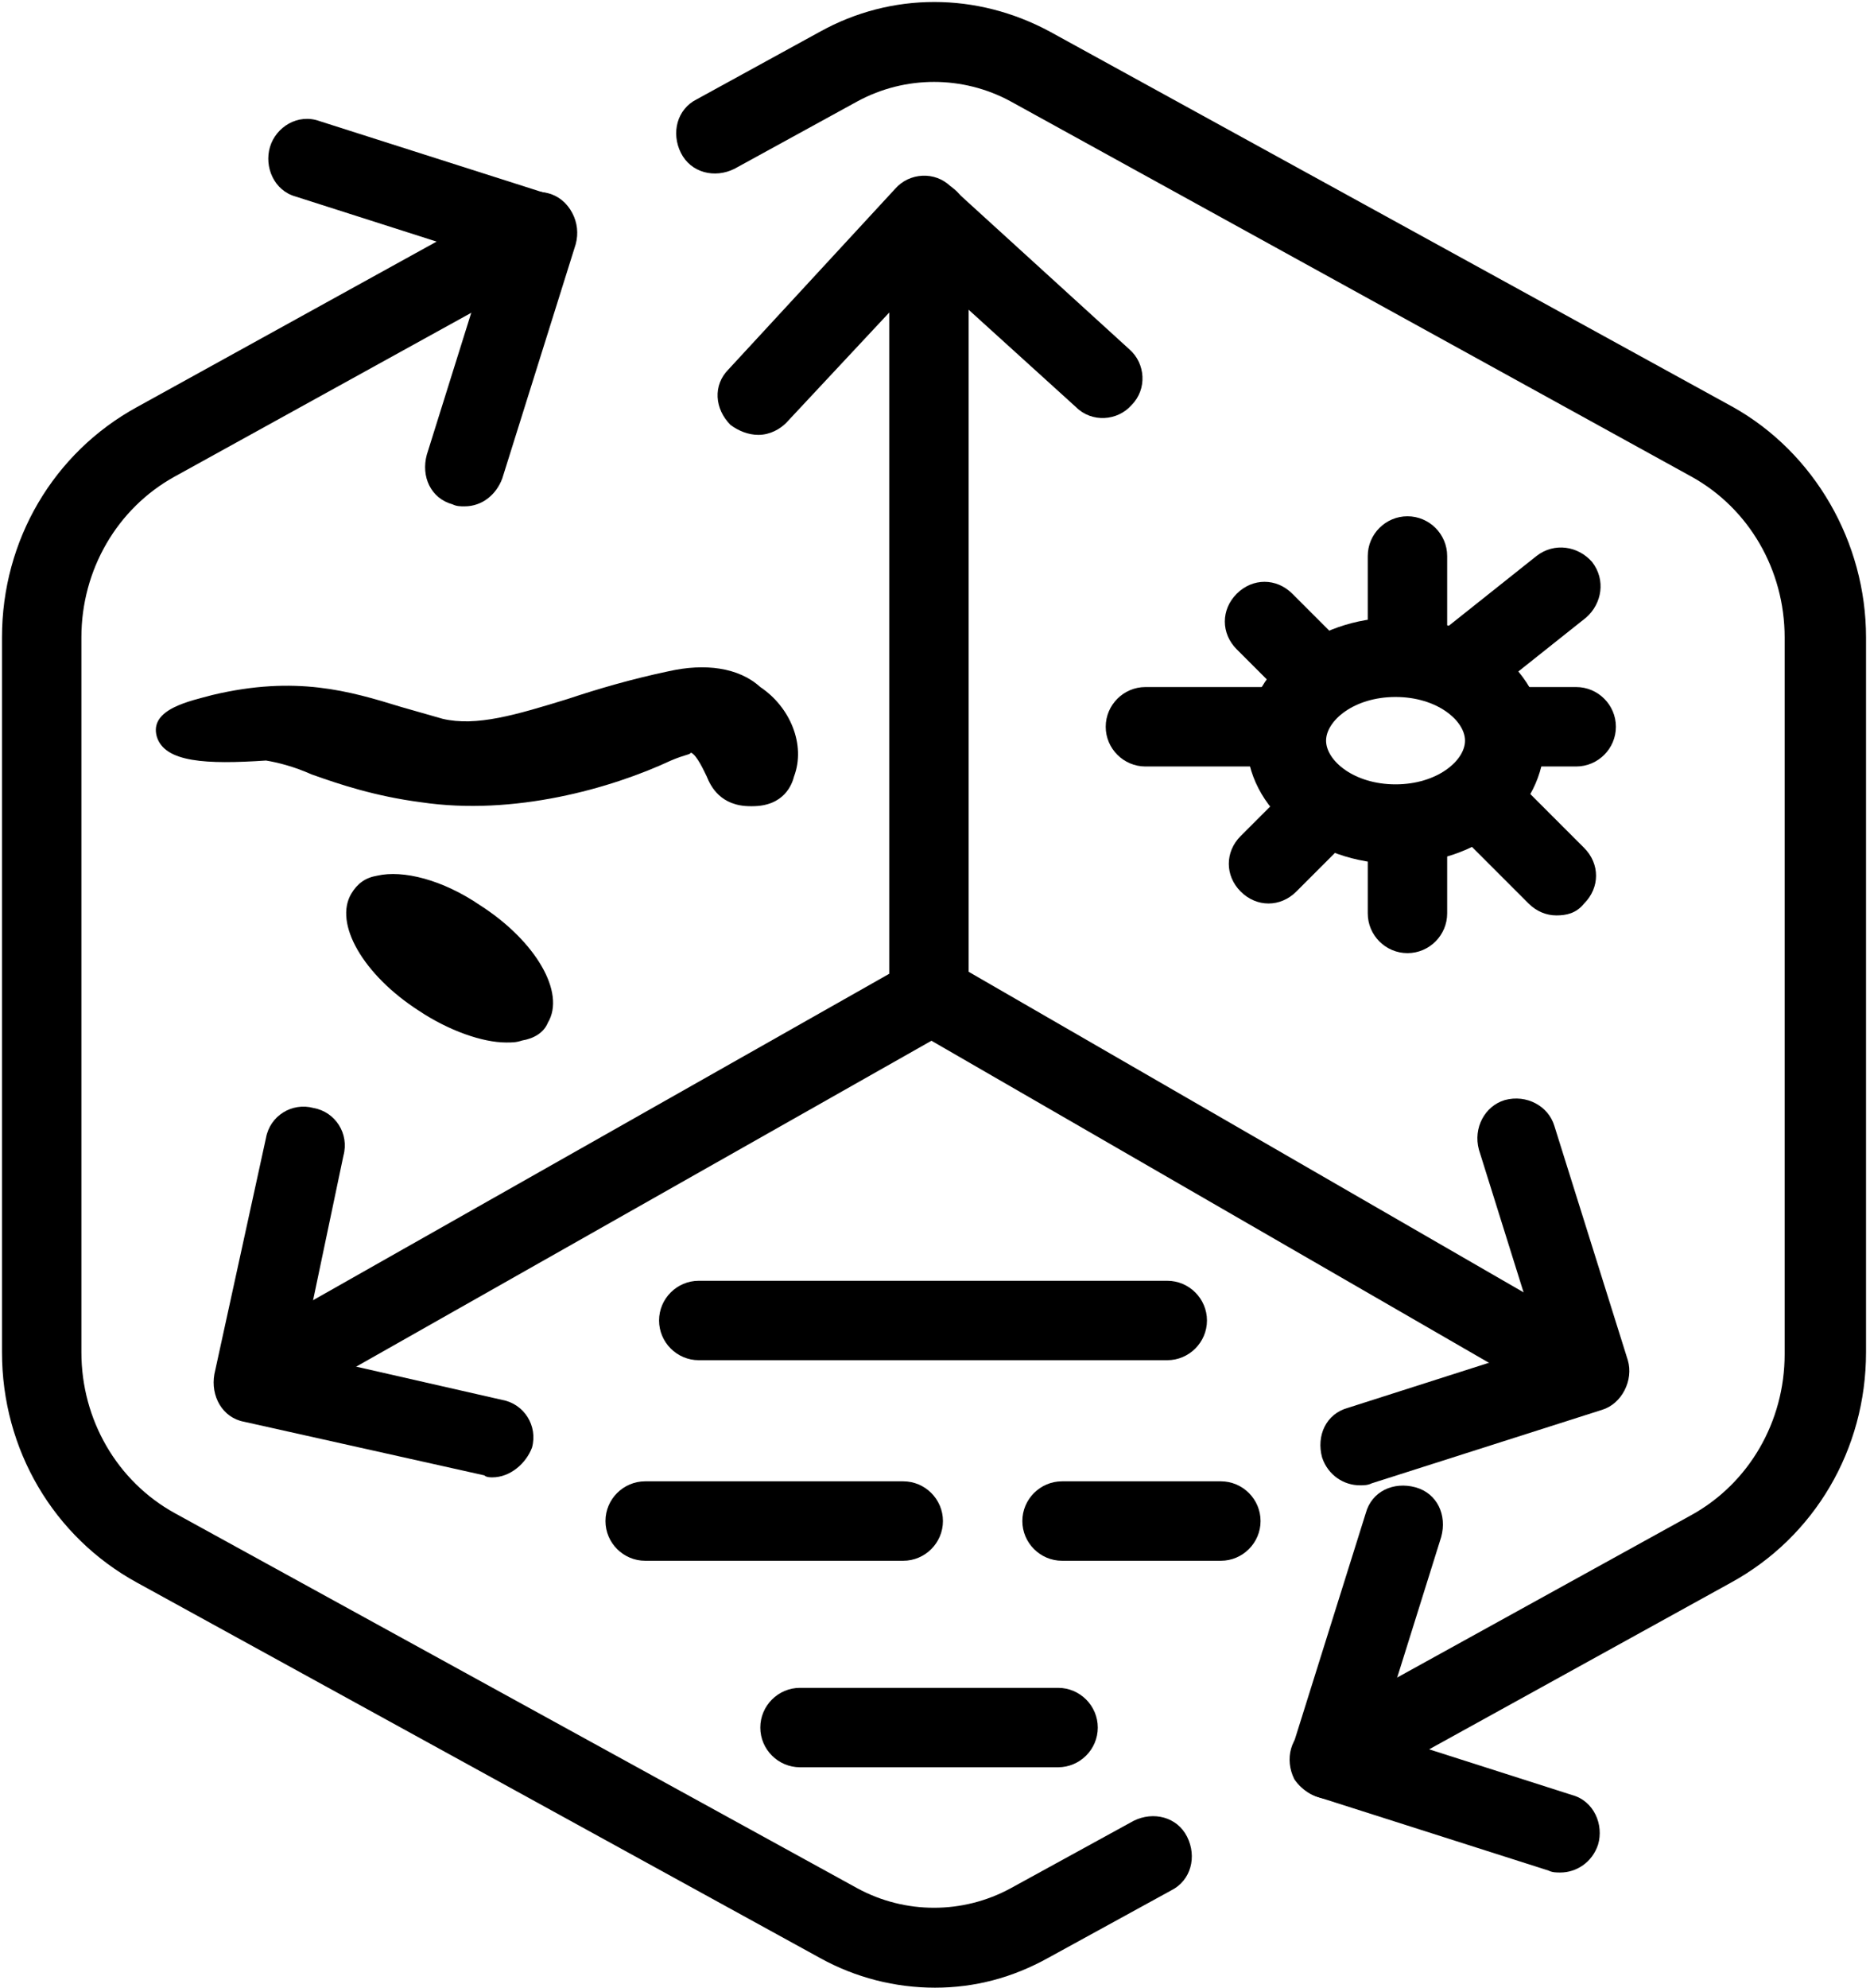 <?xml version="1.0" encoding="utf-8"?>
<!-- Generator: Adobe Illustrator 25.0.1, SVG Export Plug-In . SVG Version: 6.00 Build 0)  -->
<svg version="1.1" id="Layer_1" xmlns="http://www.w3.org/2000/svg" xmlns:xlink="http://www.w3.org/1999/xlink" x="0px" y="0px"
	 viewBox="0 0 94.2 100.1" style="enable-background:new 0 0 94.2 100.1;" xml:space="preserve">
<g id="Cycle_x5F_Hexagon">
	<path d="M47.1,100.1c-2,0-4-0.5-5.8-1.5L6.9,79.7C2.7,77.4,0.1,73,0.1,68.1v-36c0-4.9,2.6-9.3,6.8-11.6L26.1,9.9
		c1-0.5,2.2-0.2,2.7,0.8c0.5,1,0.2,2.2-0.8,2.7L8.8,24c-2.9,1.6-4.7,4.7-4.7,8.1v36c0,3.4,1.8,6.5,4.7,8.1l34.4,18.9
		c2.4,1.3,5.3,1.3,7.7,0l6.2-3.4c1-0.5,2.2-0.2,2.7,0.8s0.2,2.2-0.8,2.7l-6.2,3.4C51,99.6,49.1,100.1,47.1,100.1z"/>
	<path d="M23.4,25.5c-0.2,0-0.4,0-0.6-0.1c-1.1-0.3-1.6-1.4-1.3-2.5l3.1-9.9l-9.7-3.1c-1.1-0.3-1.6-1.5-1.3-2.5s1.4-1.7,2.5-1.3
		l11.6,3.7c1,0.3,1.6,1.4,1.3,2.5l-3.7,11.8C25,24.9,24.3,25.5,23.4,25.5z"/>
	<g>
		<path d="M67,90.6c-0.7,0-1.4-0.4-1.8-1c-0.5-1-0.2-2.2,0.8-2.7l19.2-10.6c2.9-1.6,4.7-4.7,4.7-8.1V32.1c0-3.4-1.8-6.5-4.7-8.1
			L50.9,5.1c-2.4-1.3-5.3-1.3-7.7,0L37,8.5c-1,0.5-2.2,0.2-2.7-0.8S34.1,5.5,35.1,5l6.2-3.4c3.6-2,7.9-2,11.6,0l34.4,18.9
			c4.1,2.3,6.7,6.8,6.7,11.6v36c0,4.9-2.6,9.3-6.8,11.6L68,90.3C67.7,90.5,67.3,90.6,67,90.6z"/>
		<path d="M78.6,94.3c-0.2,0-0.4,0-0.6-0.1l-11.6-3.7c-1-0.3-1.6-1.4-1.3-2.5l3.7-11.8c0.3-1.1,1.4-1.6,2.5-1.3
			c1.1,0.3,1.6,1.4,1.3,2.5l-3.1,9.9l9.7,3.1c1.1,0.3,1.6,1.5,1.3,2.5C80.2,93.8,79.4,94.3,78.6,94.3z"/>
	</g>
	<path d="M45.5,78.6h-13c-1.1,0-2-0.9-2-2s0.9-2,2-2h13c1.1,0,2,0.9,2,2S46.6,78.6,45.5,78.6z"/>
	<path d="M53.3,89h-13c-1.1,0-2-0.9-2-2s0.9-2,2-2h13c1.1,0,2,0.9,2,2S54.4,89,53.3,89z"/>
	<path d="M61.5,78.6h-8c-1.1,0-2-0.9-2-2s0.9-2,2-2h8c1.1,0,2,0.9,2,2S62.6,78.6,61.5,78.6z"/>
	<path d="M58.8,68.5H35.2c-1.1,0-2-0.9-2-2s0.9-2,2-2h23.6c1.1,0,2,0.9,2,2S59.9,68.5,58.8,68.5z"/>
	<path d="M27.6,51.5c0.9-1.5-0.6-4.1-3.4-5.9c-1.9-1.3-3.9-1.8-5.2-1.5c-0.6,0.1-1,0.4-1.3,0.9c-0.9,1.5,0.6,4.1,3.4,5.9
		c1.5,1,3.2,1.6,4.4,1.6c0.3,0,0.5,0,0.8-0.1C26.9,52.3,27.4,52,27.6,51.5z"/>
	<path d="M33.7,33.8c-1.9,0.4-3.6,0.9-5.1,1.4c-2.6,0.8-4.6,1.4-6.3,1c-0.7-0.2-1.4-0.4-2.1-0.6c-2.6-0.8-5.3-1.6-9.5-0.6
		c-1.1,0.3-3.2,0.7-2.8,2.1c0.4,1.3,2.5,1.4,5.5,1.2c0.6,0.1,1.4,0.3,2.3,0.7c1.4,0.5,3.2,1.1,5.5,1.4c4.7,0.7,9.6-0.7,12.6-2.1
		c0.7-0.3,1-0.3,1-0.4c0.3,0.1,0.7,1,0.8,1.2c0.2,0.5,0.7,1.5,2.2,1.5c0,0,0,0,0.1,0c1.6,0,2-1.1,2.1-1.5c0.6-1.6-0.2-3.5-1.7-4.5
		C37.2,33.6,35.5,33.4,33.7,33.8z"/>
	<g>
		<path d="M70.9,48c-1.1,0-2-0.9-2-2v-4.5c0-1.1,0.9-2,2-2s2,0.9,2,2V46C72.9,47.1,72,48,70.9,48z"/>
		<path d="M70.9,33.7c-1.1,0-2-0.9-2-2V28c0-1.1,0.9-2,2-2s2,0.9,2,2v3.7C72.9,32.8,72,33.7,70.9,33.7z"/>
		<path d="M79.4,38.6h-3.6c-1.1,0-2-0.9-2-2s0.9-2,2-2h3.6c1.1,0,2,0.9,2,2S80.5,38.6,79.4,38.6z"/>
		<path d="M75.8,36.6"/>
		<path d="M64.1,38.6h-6.4c-1.1,0-2-0.9-2-2s0.9-2,2-2h6.4c1.1,0,2,0.9,2,2S65.2,38.6,64.1,38.6z"/>
		<path d="M78.4,46.1c-0.5,0-1-0.2-1.4-0.6l-3-3c-0.8-0.8-0.8-2,0-2.8s2-0.8,2.8,0l3,3c0.8,0.8,0.8,2,0,2.8
			C79.4,46,78.9,46.1,78.4,46.1z"/>
		<path d="M74.2,39.9"/>
		<path d="M66.3,35.9c-0.5,0-1-0.2-1.4-0.6l-2.6-2.6c-0.8-0.8-0.8-2,0-2.8s2-0.8,2.8,0l2.6,2.6c0.8,0.8,0.8,2,0,2.8
			C67.4,35.7,66.8,35.9,66.3,35.9z"/>
		<path d="M74.3,35.1c-0.6,0-1.2-0.3-1.6-0.8c-0.7-0.9-0.5-2.1,0.3-2.8l4.4-3.5c0.9-0.7,2.1-0.5,2.8,0.3c0.7,0.9,0.5,2.1-0.3,2.8
			l-4.4,3.5C75.2,35,74.8,35.1,74.3,35.1z"/>
		<path d="M74.3,33.1"/>
		<path d="M63.9,45.5c-0.5,0-1-0.2-1.4-0.6c-0.8-0.8-0.8-2,0-2.8l2.6-2.6c0.8-0.8,2-0.8,2.8,0s0.8,2,0,2.8l-2.6,2.6
			C64.9,45.3,64.4,45.5,63.9,45.5z"/>
		<path d="M70.3,43.5c-4.1,0-7.5-2.8-7.5-6.2s3.4-6.2,7.5-6.2s7.5,2.8,7.5,6.2C77.8,40.8,74.5,43.5,70.3,43.5z M70.3,35.1
			c-2.1,0-3.5,1.2-3.5,2.2s1.4,2.2,3.5,2.2s3.5-1.2,3.5-2.2S72.4,35.1,70.3,35.1z"/>
	</g>
</g>
<g id="MODIFIER----------">
	<g id="Group_170826_1_" transform="translate(3366 2212)">
		<g id="Layer_19_1_" transform="translate(30.494 23.261)">
			<g id="Group_170600_1_">
				<path d="M-3349.7-2183.2c-1.1,0-2-0.9-2-2v-39c0-1.1,0.9-2,2-2s2,0.9,2,2v39C-3347.7-2184.1-3348.6-2183.2-3349.7-2183.2z"/>
			</g>
		</g>
	</g>
	<path d="M38.2,21.9c-0.5,0-1-0.2-1.4-0.5c-0.8-0.8-0.9-2-0.1-2.8l8.4-9.1c0.7-0.8,2-0.9,2.8-0.1l9,8.2c0.8,0.7,0.9,2,0.1,2.8
		c-0.7,0.8-2,0.9-2.8,0.1l-7.5-6.8l-7.1,7.6C39.3,21.6,38.8,21.9,38.2,21.9z"/>
	<g id="Group_170826_2_" transform="translate(3366 2212)">
		<g id="Layer_19_2_" transform="translate(30.494 23.261)">
			<g id="Group_170600_2_">
				<path d="M-3383.5-2164c-0.7,0-1.4-0.4-1.7-1c-0.5-1-0.2-2.2,0.8-2.7l33.9-19.2c1-0.5,2.2-0.2,2.7,0.8s0.2,2.2-0.8,2.7
					l-33.9,19.2C-3382.9-2164.1-3383.2-2164-3383.5-2164z"/>
			</g>
		</g>
	</g>
	<path d="M24.8,74.4c-0.1,0-0.3,0-0.4-0.1l-12.1-2.7c-1.1-0.2-1.7-1.3-1.5-2.4l2.6-11.9c0.2-1.1,1.3-1.8,2.4-1.5
		c1.1,0.2,1.8,1.3,1.5,2.4l-2.1,10l10.1,2.3c1.1,0.2,1.8,1.3,1.5,2.4C26.5,73.7,25.7,74.4,24.8,74.4z"/>
	<g id="Group_170826_3_" transform="translate(3366 2212)">
		<g id="Layer_19_3_" transform="translate(30.494 23.261)">
			<g id="Group_170600_3_">
				<path d="M-3316.8-2164.2c-0.3,0-0.7-0.1-1-0.3l-32.9-19c-1-0.6-1.3-1.8-0.7-2.7c0.6-1,1.8-1.3,2.7-0.7l32.9,19
					c1,0.6,1.3,1.8,0.7,2.7C-3315.4-2164.5-3316.1-2164.2-3316.8-2164.2z"/>
			</g>
		</g>
	</g>
	<path d="M68.5,74.8c-0.8,0-1.6-0.5-1.9-1.4c-0.3-1.1,0.2-2.2,1.3-2.5l9.7-3.1l-3.1-9.9c-0.3-1.1,0.3-2.2,1.3-2.5
		c1.1-0.3,2.2,0.3,2.5,1.3L82,68.5c0.3,1-0.3,2.2-1.3,2.5l-11.6,3.7C68.9,74.8,68.7,74.8,68.5,74.8z"/>
</g>
</svg>
